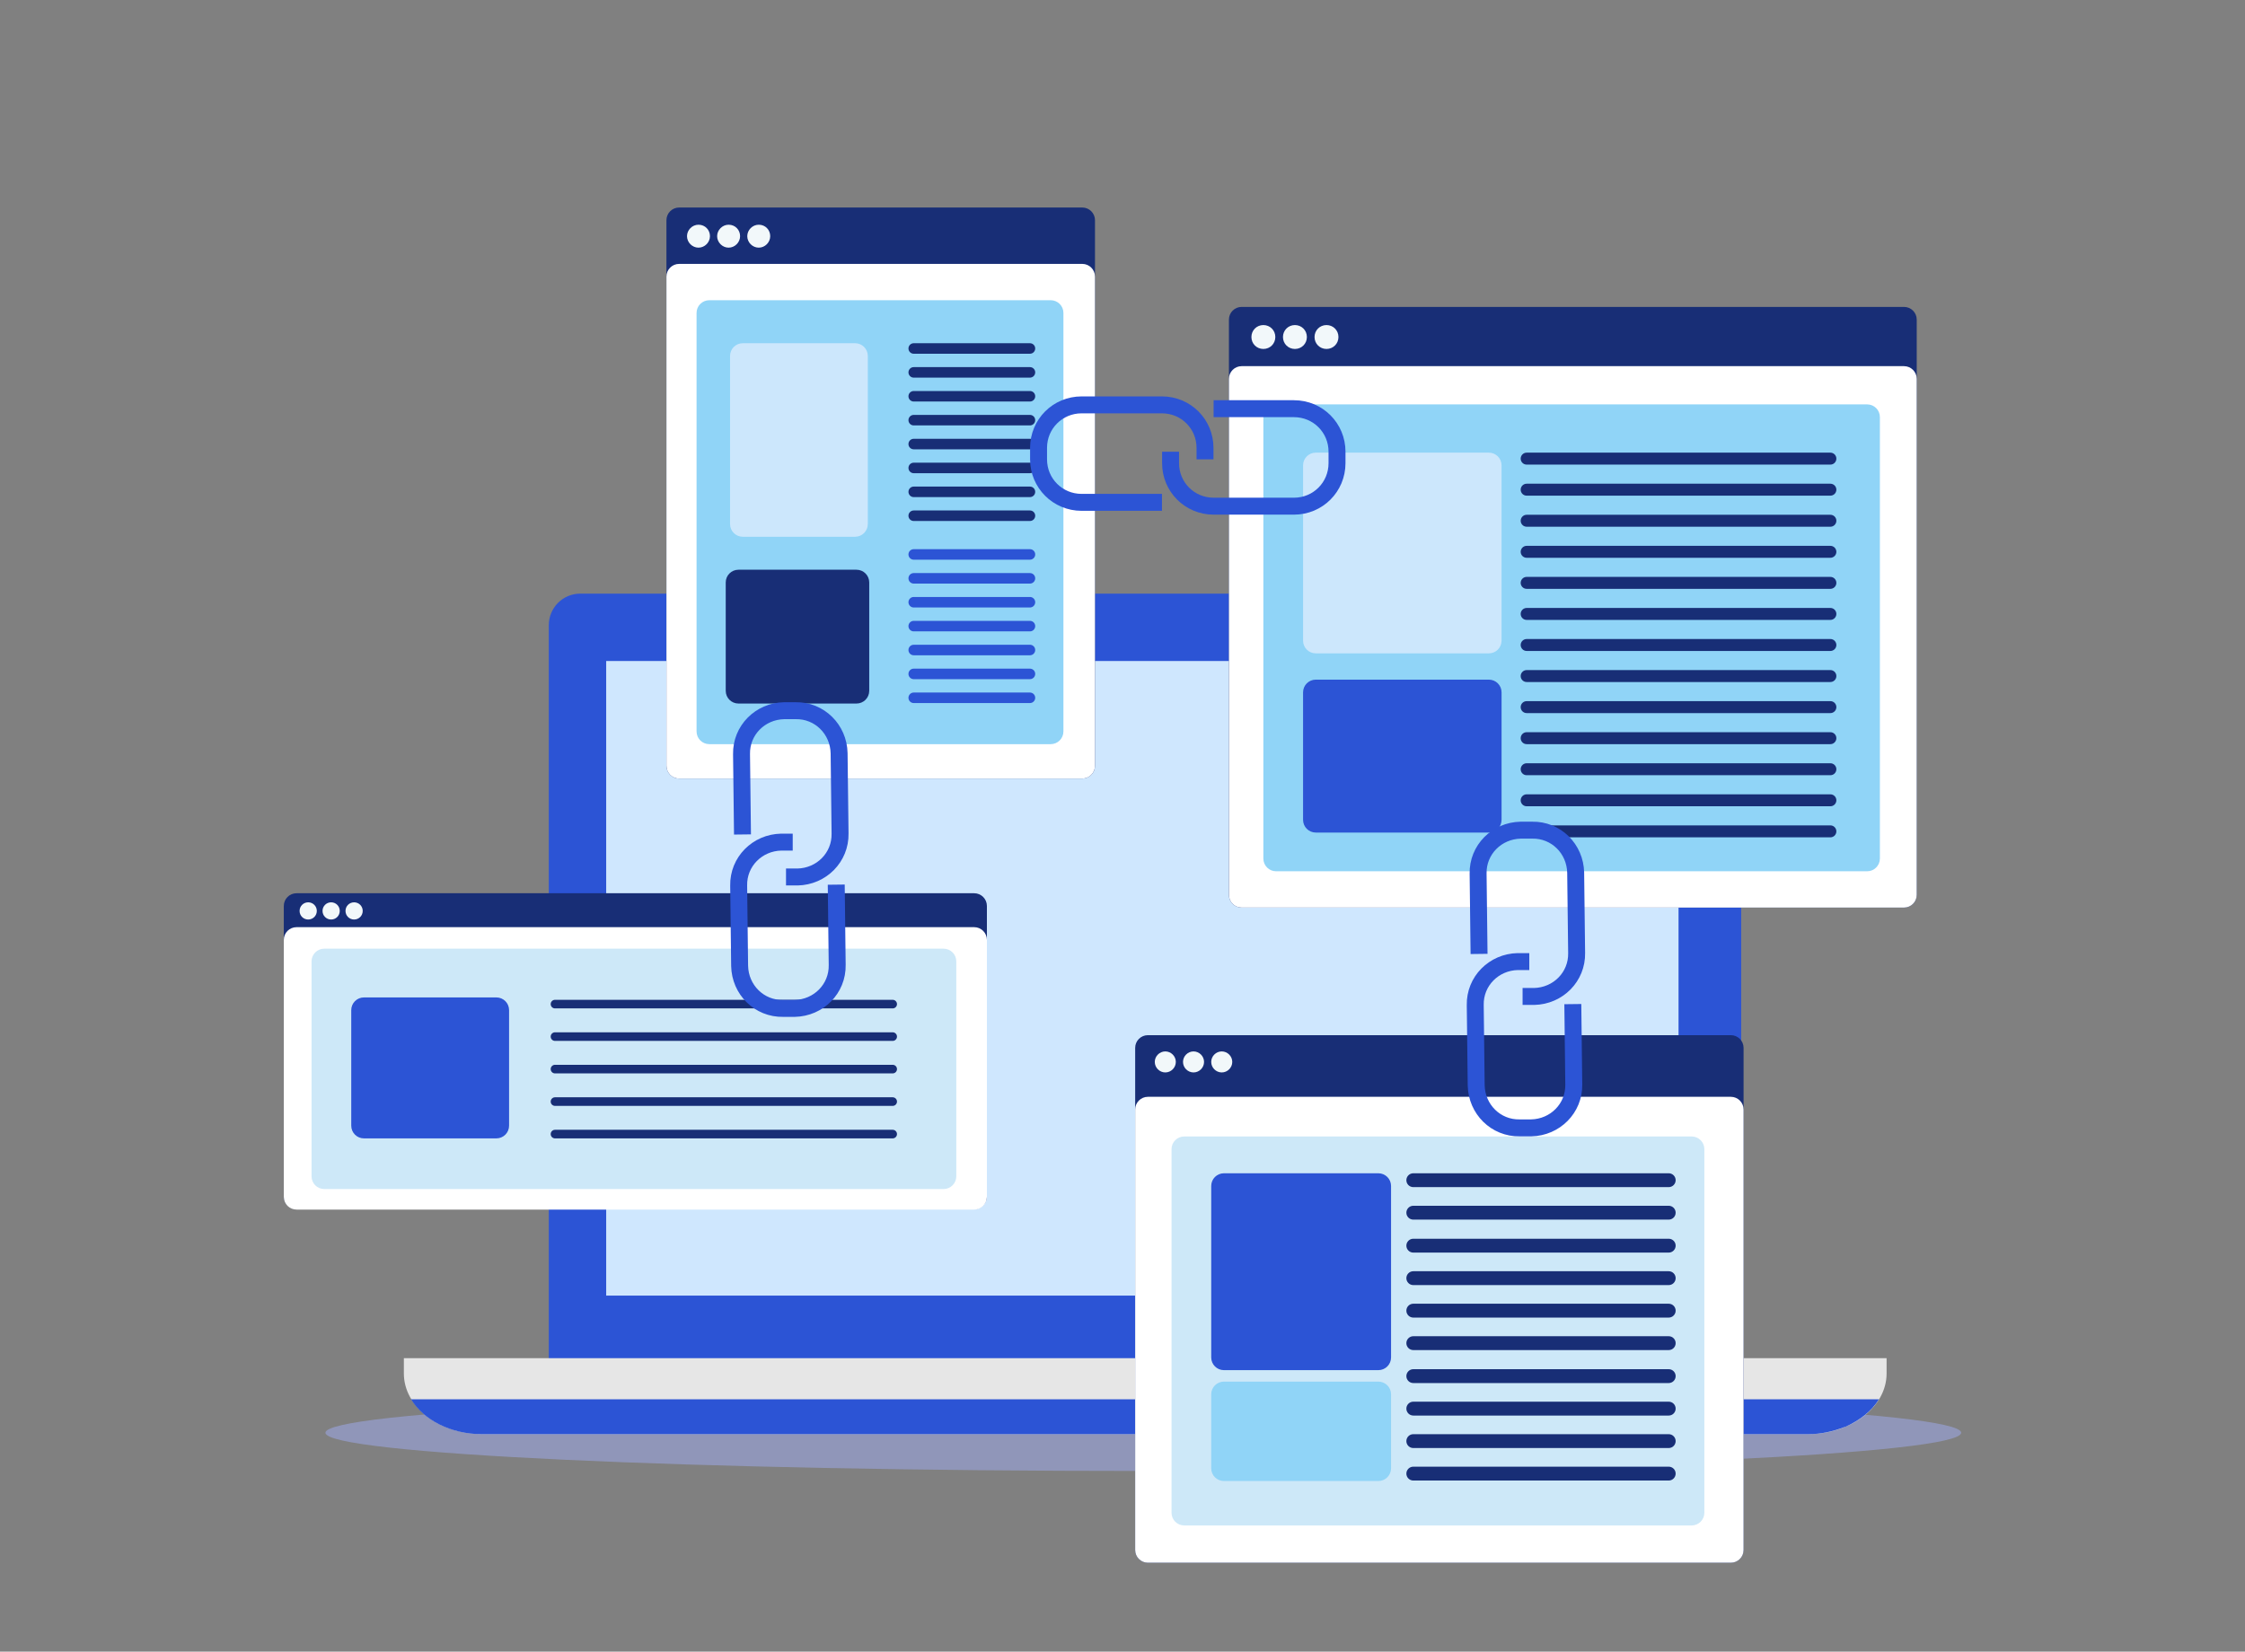 <?xml version="1.0" encoding="UTF-8"?>
<svg xmlns="http://www.w3.org/2000/svg" width="530" height="390" viewBox="0 0 530 390" fill="none">
  <rect x="0" y="0" width="530" height="390" fill="#808080" stroke="none"/>
  <g clip-path="url(#clip0_1640_43)">
    <path d="M269.912 347.336C376.552 347.336 463 343.294 463 338.309C463 333.323 376.552 329.282 269.912 329.282C163.273 329.282 76.824 333.323 76.824 338.309C76.824 343.294 163.273 347.336 269.912 347.336Z" fill="#9096B9"></path>
    <path fill-rule="evenodd" clip-rule="evenodd" d="M411.061 329.395C411.061 333.457 407.786 336.842 403.608 336.842H137.011C132.946 336.842 129.559 333.57 129.559 329.395V147.617C129.559 143.555 132.833 140.17 137.011 140.17H403.608C407.673 140.17 411.061 143.442 411.061 147.617V329.395Z" fill="#2C54D5"></path>
    <path fill-rule="evenodd" clip-rule="evenodd" d="M95.344 320.706V324.317C95.344 332.216 103.7 338.647 113.975 338.647H426.755C437.031 338.647 445.387 332.216 445.387 324.317V320.706H95.344Z" fill="#E6E6E6"></path>
    <path fill-rule="evenodd" clip-rule="evenodd" d="M143.109 156.305V305.925H396.269V156.08H143.109V156.305Z" fill="#CFE7FE"></path>
    <path fill-rule="evenodd" clip-rule="evenodd" d="M443.581 330.41H97.039C99.975 335.262 106.411 338.647 113.751 338.647C113.751 338.647 113.751 338.647 113.864 338.647H426.644C426.644 338.647 426.644 338.647 426.757 338.647C426.757 338.647 426.757 338.647 426.87 338.647C429.918 338.647 432.854 337.97 435.451 336.955C435.451 336.955 435.451 336.955 435.564 336.955C439.291 335.262 441.888 333.118 443.581 330.41Z" fill="#2C54D5"></path>
    <path d="M449.5 72.469H293.125C291.468 72.469 290.125 73.812 290.125 75.469V211.303C290.125 212.959 291.468 214.303 293.125 214.303H449.5C451.157 214.303 452.5 212.959 452.5 211.303V75.469C452.5 73.812 451.157 72.469 449.5 72.469Z" fill="#182E76"></path>
    <path d="M449.5 86.46H293.125C291.468 86.46 290.125 87.803 290.125 89.46V211.303C290.125 212.959 291.468 214.303 293.125 214.303H449.5C451.157 214.303 452.5 212.959 452.5 211.303V89.46C452.5 87.803 451.157 86.46 449.5 86.46Z" fill="white"></path>
    <path d="M301.079 79.577C301.079 81.157 299.837 82.398 298.257 82.398C296.676 82.398 295.434 81.157 295.434 79.577C295.434 77.997 296.676 76.756 298.257 76.756C299.837 76.756 301.079 77.997 301.079 79.577Z" fill="#F2F8FA"></path>
    <path d="M308.529 79.577C308.529 81.157 307.287 82.398 305.706 82.398C304.125 82.398 302.883 81.157 302.883 79.577C302.883 77.997 304.125 76.756 305.706 76.756C307.287 76.756 308.529 77.997 308.529 79.577Z" fill="#F2F8FA"></path>
    <path d="M315.982 79.577C315.982 81.157 314.74 82.398 313.159 82.398C311.578 82.398 310.336 81.157 310.336 79.577C310.336 77.997 311.578 76.756 313.159 76.756C314.74 76.756 315.982 77.997 315.982 79.577Z" fill="#F2F8FA"></path>
    <path d="M440.804 95.487H301.254C299.597 95.487 298.254 96.83 298.254 98.487V202.727C298.254 204.384 299.597 205.727 301.254 205.727H440.804C442.461 205.727 443.804 204.384 443.804 202.727V98.487C443.804 96.83 442.461 95.487 440.804 95.487Z" fill="#90D4F7"></path>
    <path d="M351.489 106.883H310.629C308.972 106.883 307.629 108.226 307.629 109.883V151.274C307.629 152.931 308.972 154.274 310.629 154.274H351.489C353.146 154.274 354.489 152.931 354.489 151.274V109.883C354.489 108.226 353.146 106.883 351.489 106.883Z" fill="#CCE7FC"></path>
    <path d="M351.489 160.48H310.629C308.972 160.48 307.629 161.823 307.629 163.48V193.588C307.629 195.244 308.972 196.588 310.629 196.588H351.489C353.146 196.588 354.489 195.244 354.489 193.588V163.48C354.489 161.823 353.146 160.48 351.489 160.48Z" fill="#2C54D5"></path>
    <path d="M432.119 106.883H360.414C359.635 106.883 359.004 107.515 359.004 108.294C359.004 109.073 359.635 109.704 360.414 109.704H432.119C432.898 109.704 433.529 109.073 433.529 108.294C433.529 107.515 432.898 106.883 432.119 106.883Z" fill="#182E76"></path>
    <path d="M432.119 114.218H360.414C359.635 114.218 359.004 114.849 359.004 115.628C359.004 116.407 359.635 117.038 360.414 117.038H432.119C432.898 117.038 433.529 116.407 433.529 115.628C433.529 114.849 432.898 114.218 432.119 114.218Z" fill="#182E76"></path>
    <path d="M432.119 121.552H360.414C359.635 121.552 359.004 122.183 359.004 122.962C359.004 123.741 359.635 124.373 360.414 124.373H432.119C432.898 124.373 433.529 123.741 433.529 122.962C433.529 122.183 432.898 121.552 432.119 121.552Z" fill="#182E76"></path>
    <path d="M432.119 128.886H360.414C359.635 128.886 359.004 129.518 359.004 130.297C359.004 131.076 359.635 131.707 360.414 131.707H432.119C432.898 131.707 433.529 131.076 433.529 130.297C433.529 129.518 432.898 128.886 432.119 128.886Z" fill="#182E76"></path>
    <path d="M432.119 136.22H360.414C359.635 136.22 359.004 136.852 359.004 137.631C359.004 138.41 359.635 139.041 360.414 139.041H432.119C432.898 139.041 433.529 138.41 433.529 137.631C433.529 136.852 432.898 136.22 432.119 136.22Z" fill="#182E76"></path>
    <path d="M432.119 143.555H360.414C359.635 143.555 359.004 144.186 359.004 144.965C359.004 145.744 359.635 146.376 360.414 146.376H432.119C432.898 146.376 433.529 145.744 433.529 144.965C433.529 144.186 432.898 143.555 432.119 143.555Z" fill="#182E76"></path>
    <path d="M432.119 150.889H360.414C359.635 150.889 359.004 151.521 359.004 152.3C359.004 153.079 359.635 153.71 360.414 153.71H432.119C432.898 153.71 433.529 153.079 433.529 152.3C433.529 151.521 432.898 150.889 432.119 150.889Z" fill="#182E76"></path>
    <path d="M432.119 158.223H360.414C359.635 158.223 359.004 158.855 359.004 159.634C359.004 160.413 359.635 161.044 360.414 161.044H432.119C432.898 161.044 433.529 160.413 433.529 159.634C433.529 158.855 432.898 158.223 432.119 158.223Z" fill="#182E76"></path>
    <path d="M432.119 165.558H360.414C359.635 165.558 359.004 166.189 359.004 166.968C359.004 167.747 359.635 168.379 360.414 168.379H432.119C432.898 168.379 433.529 167.747 433.529 166.968C433.529 166.189 432.898 165.558 432.119 165.558Z" fill="#182E76"></path>
    <path d="M432.119 172.892H360.414C359.635 172.892 359.004 173.524 359.004 174.303C359.004 175.081 359.635 175.713 360.414 175.713H432.119C432.898 175.713 433.529 175.081 433.529 174.303C433.529 173.524 432.898 172.892 432.119 172.892Z" fill="#182E76"></path>
    <path d="M432.119 180.226H360.414C359.635 180.226 359.004 180.858 359.004 181.637C359.004 182.416 359.635 183.047 360.414 183.047H432.119C432.898 183.047 433.529 182.416 433.529 181.637C433.529 180.858 432.898 180.226 432.119 180.226Z" fill="#182E76"></path>
    <path d="M432.119 187.561H360.414C359.635 187.561 359.004 188.192 359.004 188.971C359.004 189.75 359.635 190.381 360.414 190.381H432.119C432.898 190.381 433.529 189.75 433.529 188.971C433.529 188.192 432.898 187.561 432.119 187.561Z" fill="#182E76"></path>
    <path d="M432.119 194.895H360.414C359.635 194.895 359.004 195.526 359.004 196.305C359.004 197.084 359.635 197.716 360.414 197.716H432.119C432.898 197.716 433.529 197.084 433.529 196.305C433.529 195.526 432.898 194.895 432.119 194.895Z" fill="#182E76"></path>
    <path d="M255.506 48.999H160.332C158.675 48.999 157.332 50.342 157.332 51.999V180.837C157.332 182.494 158.675 183.837 160.332 183.837H255.506C257.163 183.837 258.506 182.494 258.506 180.837V51.999C258.506 50.342 257.163 48.999 255.506 48.999Z" fill="#182E76"></path>
    <path d="M255.506 62.313H160.332C158.675 62.313 157.332 63.656 157.332 65.313V180.837C157.332 182.494 158.675 183.837 160.332 183.837H255.506C257.163 183.837 258.506 182.494 258.506 180.837V65.313C258.506 63.656 257.163 62.313 255.506 62.313Z" fill="white"></path>
    <path d="M167.608 55.769C167.608 57.236 166.365 58.477 164.898 58.477C163.43 58.477 162.188 57.236 162.188 55.769C162.188 54.302 163.43 53.061 164.898 53.061C166.478 53.061 167.608 54.302 167.608 55.769Z" fill="#F2F8FA"></path>
    <path d="M174.721 55.769C174.721 57.236 173.479 58.477 172.011 58.477C170.543 58.477 169.301 57.236 169.301 55.769C169.301 54.302 170.543 53.061 172.011 53.061C173.592 53.061 174.721 54.302 174.721 55.769Z" fill="#F2F8FA"></path>
    <path d="M181.834 55.769C181.834 57.236 180.592 58.477 179.124 58.477C177.656 58.477 176.414 57.236 176.414 55.769C176.414 54.302 177.656 53.061 179.124 53.061C180.705 53.061 181.834 54.302 181.834 55.769Z" fill="#F2F8FA"></path>
    <path d="M248.053 70.889H167.445C165.788 70.889 164.445 72.232 164.445 73.889V172.713C164.445 174.37 165.788 175.713 167.445 175.713H248.053C249.71 175.713 251.053 174.37 251.053 172.713V73.889C251.053 72.232 249.71 70.889 248.053 70.889Z" fill="#90D4F7"></path>
    <path d="M201.872 81.044H175.352C173.695 81.044 172.352 82.387 172.352 84.044V123.742C172.352 125.399 173.695 126.742 175.352 126.742H201.872C203.529 126.742 204.872 125.399 204.872 123.742V84.044C204.872 82.387 203.529 81.044 201.872 81.044Z" fill="#CCE7FC"></path>
    <path d="M243.151 81.044H215.71C215.024 81.044 214.469 81.6 214.469 82.285C214.469 82.971 215.024 83.526 215.71 83.526H243.151C243.836 83.526 244.392 82.971 244.392 82.285C244.392 81.6 243.836 81.044 243.151 81.044Z" fill="#182E76"></path>
    <path d="M243.151 86.686H215.71C215.024 86.686 214.469 87.241 214.469 87.927C214.469 88.612 215.024 89.168 215.71 89.168H243.151C243.836 89.168 244.392 88.612 244.392 87.927C244.392 87.241 243.836 86.686 243.151 86.686Z" fill="#182E76"></path>
    <path d="M243.151 92.328H215.71C215.024 92.328 214.469 92.883 214.469 93.569C214.469 94.254 215.024 94.81 215.71 94.81H243.151C243.836 94.81 244.392 94.254 244.392 93.569C244.392 92.883 243.836 92.328 243.151 92.328Z" fill="#182E76"></path>
    <path d="M243.151 97.969H215.71C215.024 97.969 214.469 98.525 214.469 99.21C214.469 99.896 215.024 100.452 215.71 100.452H243.151C243.836 100.452 244.392 99.896 244.392 99.21C244.392 98.525 243.836 97.969 243.151 97.969Z" fill="#182E76"></path>
    <path d="M243.151 103.611H215.71C215.024 103.611 214.469 104.167 214.469 104.852C214.469 105.538 215.024 106.093 215.71 106.093H243.151C243.836 106.093 244.392 105.538 244.392 104.852C244.392 104.167 243.836 103.611 243.151 103.611Z" fill="#182E76"></path>
    <path d="M243.151 109.253H215.71C215.024 109.253 214.469 109.808 214.469 110.494C214.469 111.179 215.024 111.735 215.71 111.735H243.151C243.836 111.735 244.392 111.179 244.392 110.494C244.392 109.808 243.836 109.253 243.151 109.253Z" fill="#182E76"></path>
    <path d="M243.151 114.895H215.71C215.024 114.895 214.469 115.45 214.469 116.136C214.469 116.821 215.024 117.377 215.71 117.377H243.151C243.836 117.377 244.392 116.821 244.392 116.136C244.392 115.45 243.836 114.895 243.151 114.895Z" fill="#182E76"></path>
    <path d="M243.151 120.536H215.71C215.024 120.536 214.469 121.092 214.469 121.778C214.469 122.463 215.024 123.019 215.71 123.019H243.151C243.836 123.019 244.392 122.463 244.392 121.778C244.392 121.092 243.836 120.536 243.151 120.536Z" fill="#182E76"></path>
    <path d="M243.151 129.676H215.71C215.024 129.676 214.469 130.232 214.469 130.917C214.469 131.603 215.024 132.158 215.71 132.158H243.151C243.836 132.158 244.392 131.603 244.392 130.917C244.392 130.232 243.836 129.676 243.151 129.676Z" fill="#2C54D5"></path>
    <path d="M243.151 135.318H215.71C215.024 135.318 214.469 135.874 214.469 136.559C214.469 137.245 215.024 137.8 215.71 137.8H243.151C243.836 137.8 244.392 137.245 244.392 136.559C244.392 135.874 243.836 135.318 243.151 135.318Z" fill="#2C54D5"></path>
    <path d="M243.151 140.959H215.71C215.024 140.959 214.469 141.515 214.469 142.201C214.469 142.886 215.024 143.442 215.71 143.442H243.151C243.836 143.442 244.392 142.886 244.392 142.201C244.392 141.515 243.836 140.959 243.151 140.959Z" fill="#2C54D5"></path>
    <path d="M243.151 146.601H215.71C215.024 146.601 214.469 147.157 214.469 147.843C214.469 148.528 215.024 149.084 215.71 149.084H243.151C243.836 149.084 244.392 148.528 244.392 147.843C244.392 147.157 243.836 146.601 243.151 146.601Z" fill="#2C54D5"></path>
    <path d="M243.151 152.243H215.71C215.024 152.243 214.469 152.799 214.469 153.484C214.469 154.17 215.024 154.726 215.71 154.726H243.151C243.836 154.726 244.392 154.17 244.392 153.484C244.392 152.799 243.836 152.243 243.151 152.243Z" fill="#2C54D5"></path>
    <path d="M243.151 157.885H215.71C215.024 157.885 214.469 158.44 214.469 159.126C214.469 159.811 215.024 160.367 215.71 160.367H243.151C243.836 160.367 244.392 159.811 244.392 159.126C244.392 158.44 243.836 157.885 243.151 157.885Z" fill="#2C54D5"></path>
    <path d="M243.151 163.527H215.71C215.024 163.527 214.469 164.082 214.469 164.768C214.469 165.453 215.024 166.009 215.71 166.009H243.151C243.836 166.009 244.392 165.453 244.392 164.768C244.392 164.082 243.836 163.527 243.151 163.527Z" fill="#2C54D5"></path>
    <path d="M202.207 134.528H174.332C172.675 134.528 171.332 135.871 171.332 137.528V163.122C171.332 164.779 172.675 166.122 174.332 166.122H202.207C203.864 166.122 205.207 164.779 205.207 163.122V137.528C205.207 135.871 203.864 134.528 202.207 134.528Z" fill="#182E76"></path>
    <path d="M229.988 210.917H70C68.343 210.917 67 212.261 67 213.917V282.502C67 284.159 68.343 285.502 70 285.502H229.988C231.645 285.502 232.988 284.159 232.988 282.502V213.917C232.988 212.261 231.645 210.917 229.988 210.917Z" fill="#182E76"></path>
    <path d="M229.988 218.929H70C68.343 218.929 67 220.272 67 221.929V282.614C67 284.271 68.343 285.614 70 285.614H229.988C231.645 285.614 232.988 284.271 232.988 282.614V221.929C232.988 220.272 231.645 218.929 229.988 218.929Z" fill="white"></path>
    <path d="M74.792 215.092C74.792 216.221 73.888 217.123 72.759 217.123C71.63 217.123 70.727 216.221 70.727 215.092C70.727 213.964 71.63 213.061 72.759 213.061C73.888 213.061 74.792 213.964 74.792 215.092Z" fill="#F2F8FA"></path>
    <path d="M80.21 215.092C80.21 216.221 79.306 217.123 78.177 217.123C77.048 217.123 76.144 216.221 76.144 215.092C76.144 213.964 77.048 213.061 78.177 213.061C79.306 213.061 80.21 213.964 80.21 215.092Z" fill="#F2F8FA"></path>
    <path d="M85.631 215.092C85.631 216.221 84.728 217.123 83.599 217.123C82.47 217.123 81.566 216.221 81.566 215.092C81.566 213.964 82.47 213.061 83.599 213.061C84.728 213.061 85.631 213.964 85.631 215.092Z" fill="#F2F8FA"></path>
    <path d="M222.763 224.006H76.551C74.894 224.006 73.551 225.349 73.551 227.006V277.763C73.551 279.419 74.894 280.763 76.551 280.763H222.763C224.42 280.763 225.763 279.419 225.763 277.763V227.006C225.763 225.349 224.42 224.006 222.763 224.006Z" fill="#CDE8F8"></path>
    <path d="M210.744 236.08H131.023C130.462 236.08 130.008 236.534 130.008 237.095C130.008 237.656 130.462 238.111 131.023 238.111H210.744C211.305 238.111 211.76 237.656 211.76 237.095C211.76 236.534 211.305 236.08 210.744 236.08Z" fill="#182E76"></path>
    <path d="M210.744 243.753H131.023C130.462 243.753 130.008 244.207 130.008 244.768C130.008 245.329 130.462 245.784 131.023 245.784H210.744C211.305 245.784 211.76 245.329 211.76 244.768C211.76 244.207 211.305 243.753 210.744 243.753Z" fill="#182E76"></path>
    <path d="M210.744 251.425H131.023C130.462 251.425 130.008 251.88 130.008 252.441C130.008 253.002 130.462 253.456 131.023 253.456H210.744C211.305 253.456 211.76 253.002 211.76 252.441C211.76 251.88 211.305 251.425 210.744 251.425Z" fill="#182E76"></path>
    <path d="M210.744 259.098H131.023C130.462 259.098 130.008 259.553 130.008 260.114C130.008 260.675 130.462 261.129 131.023 261.129H210.744C211.305 261.129 211.76 260.675 211.76 260.114C211.76 259.553 211.305 259.098 210.744 259.098Z" fill="#182E76"></path>
    <path d="M210.744 266.771H131.023C130.462 266.771 130.008 267.226 130.008 267.787C130.008 268.347 130.462 268.802 131.023 268.802H210.744C211.305 268.802 211.76 268.347 211.76 267.787C211.76 267.226 211.305 266.771 210.744 266.771Z" fill="#182E76"></path>
    <path d="M117.184 235.516H85.922C84.265 235.516 82.922 236.859 82.922 238.516V265.802C82.922 267.459 84.265 268.802 85.922 268.802H117.184C118.841 268.802 120.184 267.459 120.184 265.802V238.516C120.184 236.859 118.841 235.516 117.184 235.516Z" fill="#2C54D5"></path>
    <path d="M408.623 244.43H270.992C269.335 244.43 267.992 245.773 267.992 247.43V366C267.992 367.657 269.335 369 270.992 369H408.623C410.279 369 411.623 367.657 411.623 366V247.43C411.623 245.773 410.279 244.43 408.623 244.43Z" fill="#182E76"></path>
    <path d="M408.623 258.985H270.992C269.335 258.985 267.992 260.328 267.992 261.985V366C267.992 367.657 269.335 369 270.992 369H408.623C410.279 369 411.623 367.657 411.623 366V261.985C411.623 260.328 410.279 258.985 408.623 258.985Z" fill="white"></path>
    <path d="M277.589 250.748C277.589 252.103 276.46 253.231 275.105 253.231C273.75 253.231 272.621 252.103 272.621 250.748C272.621 249.394 273.75 248.266 275.105 248.266C276.46 248.266 277.589 249.394 277.589 250.748Z" fill="#F2F8FA"></path>
    <path d="M284.253 250.748C284.253 252.103 283.124 253.231 281.769 253.231C280.414 253.231 279.285 252.103 279.285 250.748C279.285 249.394 280.414 248.266 281.769 248.266C283.124 248.266 284.253 249.394 284.253 250.748Z" fill="#F2F8FA"></path>
    <path d="M290.914 250.748C290.914 252.103 289.785 253.231 288.43 253.231C287.074 253.231 285.945 252.103 285.945 250.748C285.945 249.394 287.074 248.266 288.43 248.266C289.785 248.266 290.914 249.394 290.914 250.748Z" fill="#F2F8FA"></path>
    <path d="M399.364 268.351H279.574C277.917 268.351 276.574 269.694 276.574 271.351V357.199C276.574 358.856 277.917 360.199 279.574 360.199H399.364C401.021 360.199 402.364 358.856 402.364 357.199V271.351C402.364 269.694 401.021 268.351 399.364 268.351Z" fill="#CDE8F8"></path>
    <path d="M325.402 277.039H288.945C287.288 277.039 285.945 278.382 285.945 280.039V320.527C285.945 322.184 287.288 323.527 288.945 323.527H325.402C327.059 323.527 328.402 322.184 328.402 320.527V280.039C328.402 278.382 327.059 277.039 325.402 277.039Z" fill="#2C54D5"></path>
    <path d="M325.402 326.235H288.945C287.288 326.235 285.945 327.578 285.945 329.235V346.705C285.945 348.362 287.288 349.705 288.945 349.705H325.402C327.059 349.705 328.402 348.362 328.402 346.705V329.235C328.402 327.578 327.059 326.235 325.402 326.235Z" fill="#90D4F7"></path>
    <path d="M393.952 277.039H333.652C332.748 277.039 332.016 277.772 332.016 278.675C332.016 279.579 332.748 280.311 333.652 280.311H393.952C394.855 280.311 395.588 279.579 395.588 278.675C395.588 277.772 394.855 277.039 393.952 277.039Z" fill="#182E76"></path>
    <path d="M393.952 284.712H333.652C332.748 284.712 332.016 285.444 332.016 286.348C332.016 287.252 332.748 287.984 333.652 287.984H393.952C394.855 287.984 395.588 287.252 395.588 286.348C395.588 285.444 394.855 284.712 393.952 284.712Z" fill="#182E76"></path>
    <path d="M393.952 292.498H333.652C332.748 292.498 332.016 293.23 332.016 294.134C332.016 295.037 332.748 295.77 333.652 295.77H393.952C394.855 295.77 395.588 295.037 395.588 294.134C395.588 293.23 394.855 292.498 393.952 292.498Z" fill="#182E76"></path>
    <path d="M393.952 300.17H333.652C332.748 300.17 332.016 300.903 332.016 301.807C332.016 302.71 332.748 303.443 333.652 303.443H393.952C394.855 303.443 395.588 302.71 395.588 301.807C395.588 300.903 394.855 300.17 393.952 300.17Z" fill="#182E76"></path>
    <path d="M393.952 307.843H333.652C332.748 307.843 332.016 308.576 332.016 309.479C332.016 310.383 332.748 311.115 333.652 311.115H393.952C394.855 311.115 395.588 310.383 395.588 309.479C395.588 308.576 394.855 307.843 393.952 307.843Z" fill="#182E76"></path>
    <path d="M393.952 315.516H333.652C332.748 315.516 332.016 316.249 332.016 317.152C332.016 318.056 332.748 318.788 333.652 318.788H393.952C394.855 318.788 395.588 318.056 395.588 317.152C395.588 316.249 394.855 315.516 393.952 315.516Z" fill="#182E76"></path>
    <path d="M393.952 323.302H333.652C332.748 323.302 332.016 324.034 332.016 324.938C332.016 325.841 332.748 326.574 333.652 326.574H393.952C394.855 326.574 395.588 325.841 395.588 324.938C395.588 324.034 394.855 323.302 393.952 323.302Z" fill="#182E76"></path>
    <path d="M393.952 330.974H333.652C332.748 330.974 332.016 331.707 332.016 332.61C332.016 333.514 332.748 334.247 333.652 334.247H393.952C394.855 334.247 395.588 333.514 395.588 332.61C395.588 331.707 394.855 330.974 393.952 330.974Z" fill="#182E76"></path>
    <path d="M393.952 338.647H333.652C332.748 338.647 332.016 339.38 332.016 340.283C332.016 341.187 332.748 341.919 333.652 341.919H393.952C394.855 341.919 395.588 341.187 395.588 340.283C395.588 339.38 394.855 338.647 393.952 338.647Z" fill="#182E76"></path>
    <path d="M393.952 346.32H333.652C332.748 346.32 332.016 347.053 332.016 347.956C332.016 348.86 332.748 349.592 333.652 349.592H393.952C394.855 349.592 395.588 348.86 395.588 347.956C395.588 347.053 394.855 346.32 393.952 346.32Z" fill="#182E76"></path>
    <path d="M274.316 118.618H255.346C249.7 118.618 245.184 114.105 245.184 108.463V105.755C245.184 100.113 249.7 95.6 255.346 95.6H274.316C279.962 95.6 284.479 100.113 284.479 105.755V108.463" stroke="#2C54D5" stroke-width="4" stroke-miterlimit="10"></path>
    <path d="M286.51 96.502H305.48C311.126 96.502 315.643 101.016 315.643 106.658V109.366C315.643 115.007 311.126 119.521 305.48 119.521H286.51C280.864 119.521 276.348 115.007 276.348 109.366V106.658" stroke="#2C54D5" stroke-width="4" stroke-miterlimit="10"></path>
    <path d="M349.177 225.248L348.951 206.291C348.838 200.65 353.355 196.136 359.001 196.023H361.711C367.357 195.91 371.873 200.424 371.986 206.066L372.212 225.022C372.325 230.664 367.808 235.177 362.163 235.29H359.453" stroke="#2C54D5" stroke-width="4" stroke-miterlimit="10"></path>
    <path d="M371.311 237.095L371.536 256.052C371.649 261.693 367.133 266.207 361.487 266.32H358.777C353.131 266.433 348.614 261.919 348.501 256.277L348.276 237.321C348.163 231.679 352.679 227.166 358.325 227.053H361.035" stroke="#2C54D5" stroke-width="4" stroke-miterlimit="10"></path>
    <path d="M175.287 197.039L175.061 178.082C174.948 172.441 179.464 167.927 185.11 167.814H187.82C193.466 167.701 197.983 172.215 198.096 177.857L198.322 196.813C198.434 202.455 193.918 206.968 188.272 207.081H185.562" stroke="#2C54D5" stroke-width="4" stroke-miterlimit="10"></path>
    <path d="M197.42 208.886L197.646 227.843C197.759 233.484 193.242 237.998 187.596 238.111H184.886C179.24 238.224 174.724 233.71 174.611 228.068L174.385 209.112C174.272 203.47 178.789 198.957 184.435 198.844H187.145" stroke="#2C54D5" stroke-width="4" stroke-miterlimit="10"></path>
  </g>
  <defs>
    <clipPath id="clip0_1640_43">
      <rect width="396" height="349" fill="white" transform="translate(67 20)"></rect>
    </clipPath>
  </defs>
</svg>
